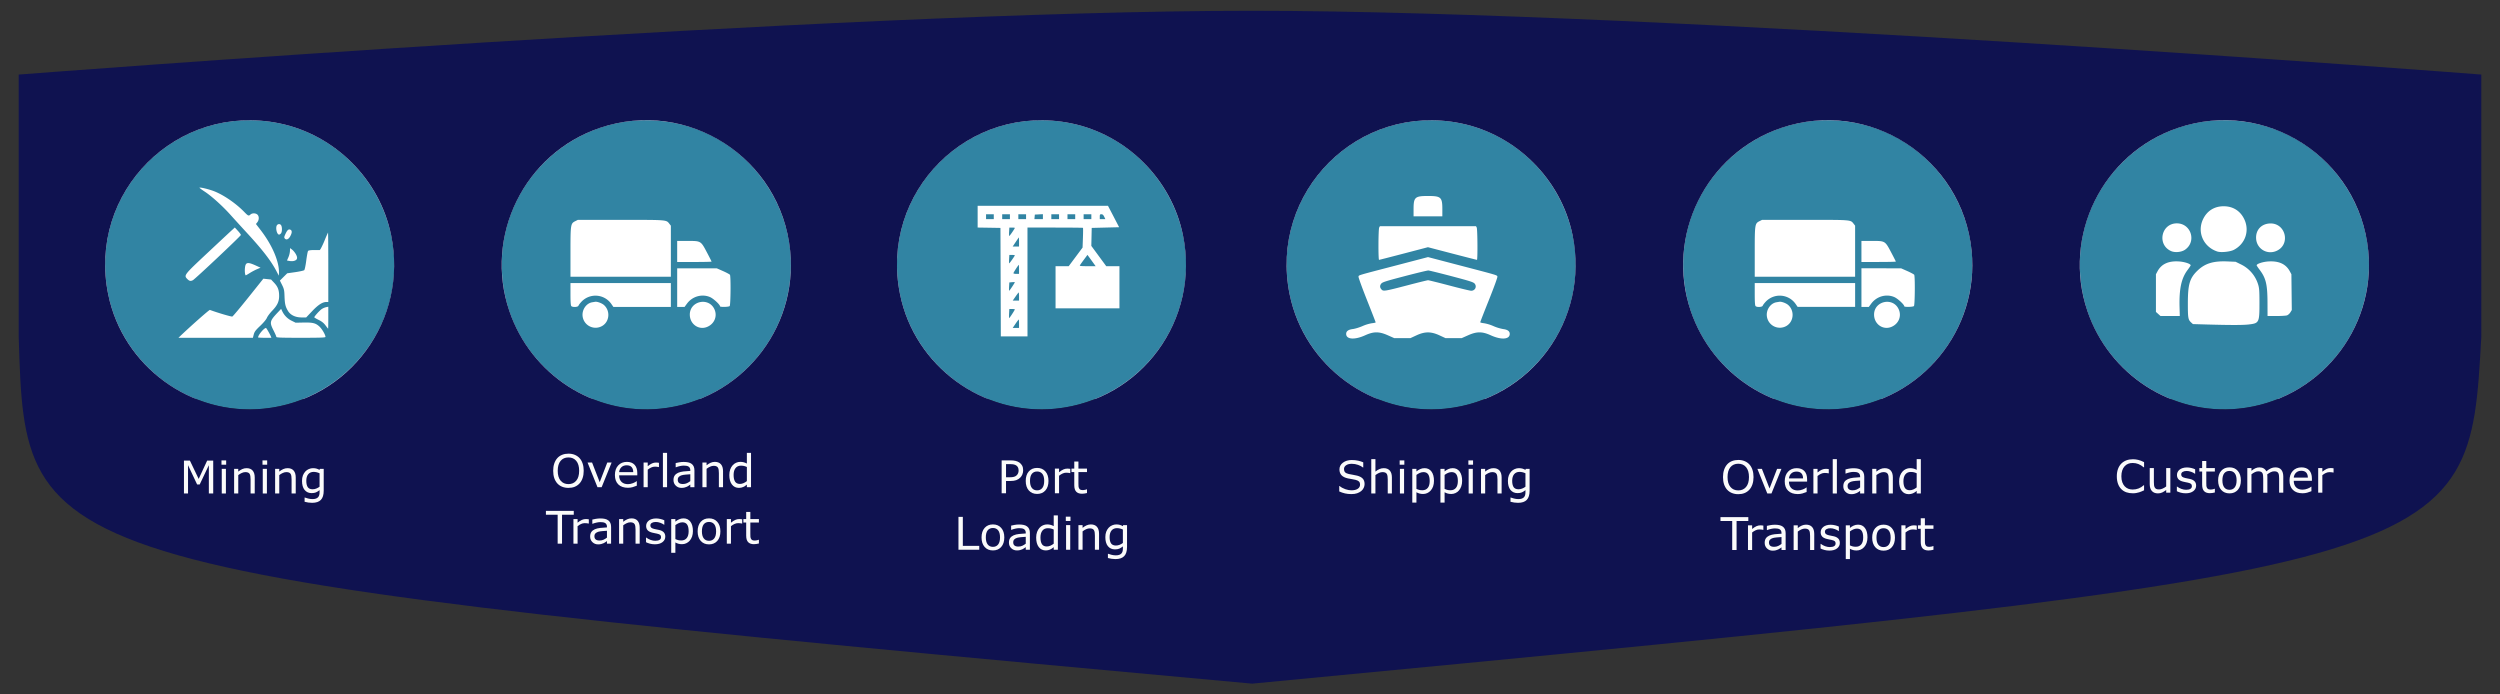 <?xml version="1.0" encoding="UTF-8" standalone="no"?>
<svg
   width="18cm"
   height="5cm"
   viewBox="0 0 180 50"
   version="1.1"
   id="svg10"
   sodipodi:docname="services-bubbles.svg"
   inkscape:version="1.3-dev (ea62cf6e, 2022-09-19)"
   xmlns:inkscape="http://www.inkscape.org/namespaces/inkscape"
   xmlns:sodipodi="http://sodipodi.sourceforge.net/DTD/sodipodi-0.dtd"
   xmlns="http://www.w3.org/2000/svg"
   xmlns:svg="http://www.w3.org/2000/svg">
  <rect x="0" y="0" width="180" height="50" fill="#333333" stroke="none"/>
  <sodipodi:namedview
     id="namedview10"
     pagecolor="#ffffff"
     bordercolor="#666666"
     borderopacity="1.0"
     inkscape:showpageshadow="2"
     inkscape:pageopacity="0.0"
     inkscape:pagecheckerboard="0"
     inkscape:deskcolor="#d1d1d1"
     inkscape:document-units="cm"
     showgrid="false"
     inkscape:zoom="1.6397723"
     inkscape:cx="300.34657"
     inkscape:cy="123.18783"
     inkscape:window-width="1920"
     inkscape:window-height="1000"
     inkscape:window-x="-11"
     inkscape:window-y="-11"
     inkscape:window-maximized="1"
     inkscape:current-layer="g10" />
  <defs
     id="defs1">
    <path
       id="a"
       d="M124.429 454.461h531.809v32.171H124.429z" />
    <path
       id="b"
       d="M124.429 454.461h531.809v32.171H124.429z" />
    <path
       id="c"
       d="M124.429 454.461h531.809v32.171H124.429z" />
    <path
       id="d"
       d="M124.429 454.461h531.809v32.171H124.429z" />
    <path
       id="e"
       d="M124.429 454.461h531.809v32.171H124.429z" />
    <path
       id="f"
       d="M124.429 454.461h531.809v32.171H124.429z" />
  </defs>
  <path
     fill="#fff"
     fill-rule="evenodd"
     stroke="#fff"
     stroke-width=".13"
     stroke-linecap="round"
     stroke-linejoin="round"
     paint-order="stroke fill markers"
     d="M5.471 8.66h165.513v20.013H5.47z"
     id="path1" />
  <path
     d="M16.89 29.421c-4.466-.464-8.2-3.836-9.098-8.216-1.513-7.38 4.944-13.837 12.324-12.324 4.78.98 8.272 5.28 8.272 10.184 0 6.155-5.373 10.993-11.499 10.356zm1.38-5.34c.053-.199.133-.305.464-.619.239-.226.434-.46.483-.577.045-.11.215-.338.378-.508.369-.383.501-.662.503-1.057.001-.426-.089-.67-.35-.949l-.23-.245-.279-.03-.278-.03-1.076 1.347c-.592.74-1.113 1.36-1.158 1.378-.062.024-1.069-.273-1.615-.477-.046-.017-1.37 1.152-2.139 1.887l-.125.12h5.36zm1.237.152c-.05-.139-.325-.62-.354-.62-.144 0-.57.51-.57.681 0 .015.215.027.478.027h.478zm3.927.025c-.001-.154-.254-.585-.444-.755-.269-.243-.472-.292-1.148-.28l-.556.012-.29-.143a1.446 1.446 0 0 1-.674-.682l-.081-.171-.255.27c-.567.603-.588.698-.292 1.282.111.218.202.427.202.464 0 .054.34.066 1.77.066 1.381 0 1.768-.013 1.768-.063zm.203-1.383v-.79l-.163.032a1.01 1.01 0 0 0-.316.14c-.16.112-.535.53-.529.59.002.018.144.103.316.187.222.108.364.222.49.392.097.13.182.238.189.238.007 0 .013-.355.013-.79zm-1.163-.471c.437-.46.742-.657 1.024-.66h.139v-2.51c0-1.381-.009-2.501-.02-2.49a9.2 9.2 0 0 0-.228.524 6.458 6.458 0 0 1-.285.62l-.076.115h-.397c-.257 0-.415.023-.449.064-.028.034-.087.346-.132.692-.044.347-.11.657-.144.691-.035.033-.325.098-.645.144l-.581.083-.264.262-.264.263.159.318c.138.277.16.38.174.803.02.56.062.744.241 1.05.18.308.537.482.987.483h.332zm-8.585-2.231c.168-.09 3.455-3.186 3.455-3.255 0-.035-.098-.17-.219-.3l-.218-.238-.236.215c-.13.118-.925.86-1.766 1.648-1.674 1.569-1.684 1.581-1.405 1.86.136.136.233.153.389.07zm4.098-.517a4.45 4.45 0 0 1 .52-.275l.252-.107-.328-.15c-.618-.282-.755-.25-.796.182-.024.242.01.517.063.517.013 0 .143-.075.29-.167zm2.043-.57c-.161-.776-.616-1.68-1.27-2.528l-.332-.43.102-.13c.133-.17.134-.428.001-.548-.127-.115-.373-.118-.495-.007-.136.123-.163.111-.466-.199-.6-.614-1.485-1.218-2.169-1.481-.374-.144-.995-.293-1.039-.25-.012.013.15.135.361.273.507.33 1.288 1.034 1.877 1.69.262.292.791.872 1.176 1.29 1.12 1.213 1.745 2.023 2.126 2.754l.171.328.015-.206a2.582 2.582 0 0 0-.058-.557zm1.198-.321c.193-.074.212-.226.062-.482a1.24 1.24 0 0 0-.27-.321l-.138-.099-.005.21a1.415 1.415 0 0 1-.11.446l-.104.237.11.021c.2.04.329.036.455-.012zm-.336-1.747c.138-.244.148-.41.027-.474-.133-.071-.23.007-.363.292-.1.213-.108.267-.053.334.108.13.265.068.39-.152zm-.67-.206c.09-.09.106-.432.026-.58-.058-.111-.2-.13-.29-.038-.147.147-.036.698.14.698.024 0 .08-.036.123-.08zm25.224 12.61c-4.465-.465-8.2-3.837-9.097-8.217-1.513-7.38 4.944-13.837 12.324-12.324 5.16 1.058 8.748 5.948 8.219 11.202-.578 5.744-5.714 9.934-11.446 9.338zm-2.045-5.98c.497-.33.538-1.082.08-1.484-.149-.13-.481-.252-.626-.23l-.211.035c-.417.066-.738.512-.7.972a.941.941 0 0 0 1.457.707zm7.517.094c.519-.217.747-.771.522-1.267-.408-.898-1.774-.603-1.774.383 0 .686.642 1.139 1.252.884zm-9.266-1.53c.016-.05.117-.182.224-.294a1.389 1.389 0 0 1 2.136.167l.15.218h4.14V20.38h-7.228v.799c0 .553.019.817.06.859.1.1.484.077.518-.03zm7.812-.147c.389-.523 1.079-.718 1.66-.468.243.105.716.541.716.661 0 .069.627.055.697-.015.07-.07.088-2.144.02-2.252-.023-.035-.244-.154-.493-.265l-.452-.2-1.427-.002h-1.428v2.78h.531zm-1.162-3.773v-1.838l-.106-.134c-.23-.293-.123-.284-3.493-.284h-3.098l-.177.089c-.345.172-.354.225-.354 2.223v1.782h7.228zm2.931.749c0-.015-.15-.313-.335-.662-.442-.835-.426-.826-1.396-.826h-.745v1.516h1.238c.681 0 1.238-.013 1.238-.028zM73.902 29.42c-4.465-.464-8.2-3.836-9.097-8.216-1.513-7.38 4.944-13.837 12.324-12.324 5.16 1.058 8.747 5.948 8.219 11.202-.578 5.744-5.714 9.934-11.446 9.338zm.076-9.118v-3.917h1.988c1.093 0 1.997.01 2.009.02.011.012.01.337-.004.721l-.026.7-.499.67-.499.669H76v3.033h4.6v-3.033h-.951l-.537-.73-.537-.73.014-.647.014-.648.987-.025.987-.025-.4-.771-.402-.77H70.39v1.564l.822.013.82.014.014 3.905.013 3.904h1.92zm-.86 3.008c.114-.167.217-.304.23-.304.013 0 .023.137.023.304v.303h-.458zm-.463-.733l.017-.329h.198c.109 0 .198.014.198.031 0 .044-.374.62-.404.623-.014.002-.018-.145-.009-.325zm.447-1.2c.102-.147.205-.288.228-.314.023-.027.041.093.041.265v.314h-.454zm-.447-.741l.017-.299.198-.019c.109-.01.198-.008.198.004 0 .04-.378.611-.404.612-.014 0-.018-.134-.009-.298zm.312-.967c0-.042.307-.523.384-.6.01-.012.02.13.02.315v.337h-.202c-.111 0-.202-.023-.202-.052zm4.786-.571a10.8 10.8 0 0 1 .292-.407l.252-.34.102.14.295.406.192.268h-.587c-.475 0-.578-.013-.546-.067zm-5.097-.438l.017-.304h.197c.109 0 .198.013.198.029 0 .04-.374.574-.404.576-.014.001-.018-.135-.008-.301zm.468-1.226c.117-.174.22-.326.23-.337.01-.012.017.13.017.316v.337h-.458zm-.468-.746l.017-.303h.197c.109 0 .198.012.198.026 0 .046-.367.58-.399.58-.017 0-.023-.136-.013-.303zm-1.66-1.086v-.177h.556v.354h-.556zm1.162 0v-.177h.556v.354h-.556zm1.163 0v-.177h.556v.354h-.556zm1.172.012l.015-.164.291-.015.29-.015v.359h-.612zm1.203-.012v-.177h.556v.354h-.556zm1.163 0v-.177h.556v.354h-.556zm1.162 0v-.177h.556v.354h-.556zm1.163 0c0-.152.017-.177.117-.177.084 0 .14.05.201.177l.084.177h-.402zm22.77 13.818c-4.466-.464-8.2-3.836-9.098-8.216-1.513-7.38 4.945-13.837 12.324-12.324 5.16 1.058 8.748 5.948 8.22 11.202-.579 5.744-5.715 9.934-11.447 9.338zm-3.665-5.278c.62-.282 1.005-.282 1.643.002l.455.202h1.162l.43-.199c.617-.285 1.05-.285 1.668 0l.43.199h1.162l.455-.202c.637-.284 1.023-.284 1.642-.002.757.344 1.365.3 1.365-.1 0-.197-.155-.31-.482-.351a3.125 3.125 0 0 1-.694-.213 2.86 2.86 0 0 0-.674-.205c-.15-.015-.273-.048-.273-.072 0-.024.284-.754.632-1.622.364-.91.62-1.615.603-1.667-.034-.107.041-.085-2.774-.82l-2.222-.582-2.407.63c-2.717.709-2.563.663-2.598.775-.015.046.257.799.604 1.673.347.873.631 1.604.631 1.623 0 .018-.123.047-.273.062a2.86 2.86 0 0 0-.674.205c-.22.097-.533.192-.694.213-.327.04-.482.154-.482.351 0 .4.608.444 1.365.1zm1.195-3.284c-.136-.136-.151-.28-.045-.423.088-.118.273-.179 1.686-.549.872-.229 1.643-.414 1.713-.413.07.002.83.19 1.688.416 1.387.367 1.573.428 1.661.546.16.216.01.499-.263.499-.078 0-.787-.17-1.576-.379-.789-.208-1.476-.378-1.527-.379-.05 0-.742.17-1.536.379-1.52.399-1.679.426-1.801.303zm1.59-2.604l1.738-.456 1.745.456c.96.25 1.763.456 1.783.456.058 0 .043-2.218-.016-2.328l-.053-.098h-6.917l-.052.098c-.064.118-.073 2.328-.01 2.328.024 0 .825-.205 1.781-.456zm2.775-3.186c0-.87-.095-.957-1.036-.957-.941 0-1.036.088-1.036.957v.508h2.072zM130.51 29.42c-4.465-.464-8.199-3.836-9.097-8.216-1.513-7.38 4.945-13.837 12.324-12.324 5.16 1.058 8.748 5.948 8.22 11.202-.579 5.744-5.715 9.934-11.447 9.338zm-1.843-5.98c.497-.328.538-1.081.08-1.483-.148-.13-.48-.252-.626-.23l-.21.035c-.417.066-.738.512-.7.972a.941.941 0 0 0 1.456.707zm7.518.095c.518-.217.747-.771.521-1.267-.407-.898-1.773-.603-1.773.383 0 .686.641 1.139 1.252.884zm-9.266-1.53c.016-.05.117-.182.224-.294a1.389 1.389 0 0 1 2.136.167l.15.218h4.14V20.38h-7.228v.799c0 .553.018.817.06.859.1.1.483.077.518-.03zm7.812-.147c.388-.523 1.079-.718 1.659-.468.244.105.716.541.716.661 0 .069.628.055.698-.015.07-.07.087-2.144.019-2.252-.023-.035-.244-.154-.492-.265l-.452-.2-1.428-.002h-1.428v2.78h.531zm-1.163-3.773v-1.838l-.105-.134c-.23-.293-.124-.284-3.493-.284h-3.099l-.177.089c-.345.172-.353.225-.353 2.223v1.782h7.227zm2.932.749c0-.015-.151-.313-.336-.662-.442-.835-.426-.826-1.395-.826h-.746v1.516h1.239c.68 0 1.238-.013 1.238-.028zm22.567 10.586c-4.465-.464-8.199-3.836-9.097-8.216-1.513-7.38 4.945-13.837 12.324-12.324 5.16 1.058 8.748 5.948 8.22 11.202-.579 5.744-5.715 9.934-11.447 9.338zm2.84-6.058c.75-.086.774-.135.774-1.533 0-.887-.014-1.082-.099-1.357a2.376 2.376 0 0 0-1.252-1.444l-.365-.18-.606-.026c-1-.04-1.6.144-2.137.66-.566.545-.696.987-.696 2.375 0 1.061.019 1.165.253 1.377l.111.1.968.028c1.718.049 2.626.049 3.049 0zm-4.98-1.27c-.032-1.298.133-2.057.575-2.648.124-.166.226-.32.226-.34 0-.11-.451-.258-.861-.281-.75-.043-1.249.191-1.53.718l-.11.205v2.713l.164.147.165.148h1.389zm7.747.612a.593.593 0 0 0 .233-.215l.102-.165-.014-1.289-.014-1.289-.11-.205c-.282-.527-.78-.76-1.53-.718-.41.023-.862.17-.862.28 0 .022.102.175.228.341.44.585.549 1.045.553 2.336l.003.973h.641c.353 0 .7-.022.77-.049zm-7.343-4.73c.836-.588.423-1.892-.599-1.892-1.123 0-1.445 1.533-.419 1.994.287.13.758.082 1.018-.101zm3.505.016c.833-.43 1.153-1.39.743-2.224-.29-.592-.812-.915-1.475-.915-.664 0-1.185.323-1.476.915-.46.935.008 2.011 1.02 2.344.263.086.918.02 1.188-.12zm3.047.086c1.078-.45.692-2.059-.476-1.985-.61.04-1.004.483-.967 1.09.043.725.77 1.176 1.443.895z"
     fill="#3184a3"
     id="path2" />
  <path
     d="M1.347 24.27V5.369S60.48.774 90.105.776c29.556.002 88.548 4.592 88.548 4.592V24.27c-.912 16.579-.898 16.579-88.503 24.953C1.777 41.132 1.86 40.963 1.347 24.27zm17.647 5.154c6.176-.621 10.415-6.403 9.166-12.5-.821-4.003-4.04-7.222-8.044-8.043-7.38-1.513-13.837 4.944-12.324 12.324 1.057 5.159 5.95 8.748 11.202 8.22zm28.557 0c5.72-.575 9.914-5.684 9.341-11.377-.671-6.673-7.374-10.991-13.713-8.834-5.423 1.845-8.348 7.771-6.506 13.182 1.562 4.591 6.082 7.512 10.878 7.03zm28.456 0c6.176-.621 10.415-6.403 9.165-12.5-.82-4.003-4.04-7.222-8.043-8.043-7.38-1.513-13.837 4.944-12.324 12.324 1.057 5.159 5.95 8.748 11.202 8.22zm28.051 0c6.176-.621 10.416-6.403 9.166-12.5-.82-4.003-4.04-7.222-8.044-8.043-7.38-1.513-13.837 4.944-12.324 12.324 1.058 5.159 5.95 8.748 11.202 8.22zm28.557 0c5.72-.575 9.914-5.684 9.341-11.377-.671-6.673-7.374-10.991-13.712-8.834-5.423 1.845-8.348 7.771-6.507 13.182 1.563 4.591 6.082 7.512 10.878 7.03zm28.557 0c5.72-.575 9.914-5.684 9.341-11.377-.671-6.673-7.374-10.991-13.712-8.834-5.424 1.845-8.348 7.771-6.507 13.182 1.563 4.591 6.082 7.512 10.878 7.03z"
     fill="#0f1250"
     id="path3" />
  <g
     font-weight="400"
     font-stretch="semi-condensed"
     font-size="11.339"
     font-family="DejaVu Sans"
     white-space="pre"
     fill="#fbfbfb"
     id="g10">
    <g
       aria-label="Mining"
       transform="translate(-22.785 -97.868) scale(.287)"
       id="text3"
       style="line-height:1.25;-inkscape-font-specification:'DejaVu Sans, Semi-Condensed';shape-inside:url(#a)">
      <path
         d="m 132.879,464.806 h -1.096 v -7.103 l -2.292,4.833 h -0.653 l -2.276,-4.833 v 7.103 h -1.024 v -8.244 h 1.495 l 2.198,4.59 2.126,-4.59 h 1.523 z"
         id="path10" />
      <path
         d="m 136.129,457.586 h -1.174 v -1.08 h 1.174 z m -0.066,7.22 h -1.041 v -6.184 h 1.041 z"
         id="path11" />
      <path
         d="m 143.293,464.806 h -1.041 v -3.521 q 0,-0.426 -0.05,-0.797 -0.05,-0.376 -0.183,-0.587 -0.138,-0.233 -0.399,-0.343 -0.26,-0.116 -0.675,-0.116 -0.426,0 -0.891,0.21 -0.465,0.21 -0.891,0.537 v 4.618 h -1.041 v -6.184 h 1.041 v 0.687 q 0.487,-0.404 1.008,-0.631 0.52,-0.227 1.069,-0.227 1.002,0 1.528,0.603 0.526,0.603 0.526,1.738 z"
         id="path12" />
      <path
         d="m 146.416,457.586 h -1.174 v -1.08 h 1.174 z m -0.066,7.22 h -1.041 v -6.184 h 1.041 z"
         id="path13" />
      <path
         d="m 153.58,464.806 h -1.041 v -3.521 q 0,-0.426 -0.05,-0.797 -0.05,-0.376 -0.183,-0.587 -0.138,-0.233 -0.399,-0.343 -0.26,-0.116 -0.675,-0.116 -0.426,0 -0.891,0.21 -0.465,0.21 -0.891,0.537 v 4.618 h -1.041 v -6.184 h 1.041 v 0.687 q 0.487,-0.404 1.008,-0.631 0.52,-0.227 1.069,-0.227 1.002,0 1.528,0.603 0.526,0.603 0.526,1.738 z"
         id="path14" />
      <path
         d="m 160.6,464.103 q 0,1.572 -0.714,2.309 -0.714,0.736 -2.198,0.736 -0.493,0 -0.963,-0.072 -0.465,-0.066 -0.919,-0.194 v -1.063 h 0.055 q 0.255,0.1 0.808,0.244 0.554,0.149 1.107,0.149 0.532,0 0.88,-0.127 0.349,-0.127 0.543,-0.354 0.194,-0.216 0.277,-0.52 0.083,-0.305 0.083,-0.681 v -0.565 q -0.471,0.376 -0.902,0.565 -0.426,0.183 -1.091,0.183 -1.107,0 -1.761,-0.797 -0.648,-0.803 -0.648,-2.259 0,-0.797 0.221,-1.373 0.227,-0.581 0.615,-1.002 0.36,-0.393 0.875,-0.609 0.515,-0.221 1.024,-0.221 0.537,0 0.897,0.111 0.365,0.105 0.77,0.327 l 0.066,-0.266 h 0.974 z m -1.041,-0.997 v -3.372 q -0.415,-0.188 -0.775,-0.266 -0.354,-0.083 -0.709,-0.083 -0.858,0 -1.351,0.576 -0.493,0.576 -0.493,1.672 0,1.041 0.365,1.578 0.365,0.537 1.213,0.537 0.454,0 0.908,-0.172 0.46,-0.177 0.842,-0.471 z"
         id="path15" />
    </g>
    <g
       aria-label="Overland
Transport"
       transform="matrix(0.287,0,0,0.287,-65.019,-98.321)"
       id="text5"
       style="line-height:1.25;-inkscape-font-specification:'DejaVu Sans, Semi-Condensed';text-align:center;text-anchor:middle;shape-inside:url(#b)">
      <path
         d="m 371.941,457.509 q 0.504,0.554 0.77,1.356 0.271,0.803 0.271,1.822 0,1.019 -0.277,1.827 -0.271,0.803 -0.764,1.34 -0.509,0.559 -1.207,0.842 -0.692,0.282 -1.583,0.282 -0.869,0 -1.583,-0.288 -0.709,-0.288 -1.207,-0.836 -0.498,-0.548 -0.77,-1.345 -0.266,-0.797 -0.266,-1.822 0,-1.008 0.266,-1.805 0.266,-0.803 0.775,-1.373 0.487,-0.543 1.207,-0.83 0.725,-0.288 1.578,-0.288 0.886,0 1.589,0.293 0.709,0.288 1.201,0.825 z m -0.1,3.178 q 0,-1.606 -0.72,-2.475 -0.72,-0.875 -1.966,-0.875 -1.257,0 -1.977,0.875 -0.714,0.869 -0.714,2.475 0,1.622 0.731,2.486 0.731,0.858 1.96,0.858 1.229,0 1.954,-0.858 0.731,-0.864 0.731,-2.486 z"
         id="path16" />
      <path
         d="m 379.986,458.621 -2.503,6.184 h -1.046 l -2.486,-6.184 h 1.129 l 1.916,4.922 1.899,-4.922 z"
         id="path17" />
      <path
         d="m 386.425,461.822 h -4.557 q 0,0.57 0.172,0.997 0.172,0.421 0.471,0.692 0.288,0.266 0.681,0.399 0.399,0.133 0.875,0.133 0.631,0 1.268,-0.249 0.642,-0.255 0.914,-0.498 h 0.055 v 1.135 q -0.526,0.221 -1.074,0.371 -0.548,0.149 -1.152,0.149 -1.539,0 -2.403,-0.83 -0.864,-0.836 -0.864,-2.37 0,-1.517 0.825,-2.408 0.831,-0.891 2.181,-0.891 1.251,0 1.927,0.731 0.681,0.731 0.681,2.076 z m -1.013,-0.797 q -0.006,-0.819 -0.415,-1.268 -0.404,-0.448 -1.235,-0.448 -0.836,0 -1.334,0.493 -0.493,0.493 -0.559,1.224 z"
         id="path18" />
      <path
         d="m 391.862,459.756 h -0.055 q -0.233,-0.055 -0.454,-0.077 -0.216,-0.028 -0.515,-0.028 -0.482,0 -0.93,0.216 -0.448,0.21 -0.864,0.548 v 4.391 h -1.041 v -6.184 h 1.041 v 0.914 q 0.62,-0.498 1.091,-0.703 0.476,-0.21 0.969,-0.21 0.271,0 0.393,0.017 0.122,0.011 0.365,0.05 z"
         id="path19" />
      <path
         d="m 393.894,464.806 h -1.041 v -8.615 h 1.041 z"
         id="path20" />
      <path
         d="m 400.759,464.806 h -1.035 v -0.659 q -0.138,0.094 -0.376,0.266 -0.233,0.166 -0.454,0.266 -0.26,0.127 -0.598,0.21 -0.338,0.089 -0.792,0.089 -0.836,0 -1.417,-0.554 -0.581,-0.554 -0.581,-1.412 0,-0.703 0.299,-1.135 0.305,-0.437 0.864,-0.687 0.565,-0.249 1.356,-0.338 0.792,-0.089 1.7,-0.133 v -0.161 q 0,-0.354 -0.127,-0.587 -0.122,-0.233 -0.354,-0.365 -0.221,-0.127 -0.532,-0.172 -0.31,-0.044 -0.648,-0.044 -0.41,0 -0.914,0.111 -0.504,0.105 -1.041,0.31 h -0.055 v -1.058 q 0.305,-0.083 0.88,-0.183 0.576,-0.1 1.135,-0.1 0.653,0 1.135,0.111 0.487,0.105 0.842,0.365 0.349,0.255 0.532,0.659 0.183,0.404 0.183,1.002 z m -1.035,-1.523 v -1.722 q -0.476,0.028 -1.124,0.083 -0.642,0.055 -1.019,0.161 -0.448,0.127 -0.725,0.399 -0.277,0.266 -0.277,0.736 0,0.532 0.321,0.803 0.321,0.266 0.98,0.266 0.548,0 1.002,-0.21 0.454,-0.216 0.842,-0.515 z"
         id="path21" />
      <path
         d="m 407.935,464.806 h -1.041 v -3.521 q 0,-0.426 -0.05,-0.797 -0.05,-0.376 -0.183,-0.587 -0.138,-0.233 -0.399,-0.343 -0.26,-0.116 -0.675,-0.116 -0.426,0 -0.891,0.21 -0.465,0.21 -0.891,0.537 v 4.618 h -1.041 v -6.184 h 1.041 v 0.687 q 0.487,-0.404 1.008,-0.631 0.52,-0.227 1.069,-0.227 1.002,0 1.528,0.603 0.526,0.603 0.526,1.738 z"
         id="path22" />
      <path
         d="m 414.955,464.806 h -1.041 v -0.648 q -0.448,0.388 -0.936,0.603 -0.487,0.216 -1.057,0.216 -1.107,0 -1.761,-0.853 -0.648,-0.853 -0.648,-2.364 0,-0.786 0.221,-1.401 0.227,-0.615 0.609,-1.046 0.376,-0.421 0.875,-0.642 0.504,-0.221 1.041,-0.221 0.487,0 0.864,0.105 0.376,0.1 0.792,0.316 v -2.68 h 1.041 z m -1.041,-1.523 v -3.549 q -0.421,-0.188 -0.753,-0.26 -0.332,-0.072 -0.725,-0.072 -0.875,0 -1.362,0.609 -0.487,0.609 -0.487,1.727 0,1.102 0.376,1.678 0.376,0.57 1.207,0.57 0.443,0 0.897,-0.194 0.454,-0.199 0.847,-0.509 z"
         id="path23" />
      <path
         d="m 370.488,471.71 h -2.945 v 7.27 h -1.096 V 471.71 h -2.945 v -0.974 h 6.987 z"
         id="path24" />
      <path
         d="m 374.264,473.93 h -0.055 q -0.233,-0.055 -0.454,-0.077 -0.216,-0.028 -0.515,-0.028 -0.482,0 -0.93,0.216 -0.448,0.21 -0.864,0.548 v 4.391 h -1.041 v -6.184 h 1.041 v 0.914 q 0.62,-0.498 1.091,-0.703 0.476,-0.21 0.969,-0.21 0.271,0 0.393,0.017 0.122,0.011 0.365,0.05 z"
         id="path25" />
      <path
         d="m 379.85,478.98 h -1.035 v -0.659 q -0.138,0.094 -0.376,0.266 -0.233,0.166 -0.454,0.266 -0.26,0.127 -0.598,0.21 -0.338,0.089 -0.792,0.089 -0.836,0 -1.417,-0.554 -0.581,-0.554 -0.581,-1.412 0,-0.703 0.299,-1.135 0.305,-0.437 0.864,-0.687 0.565,-0.249 1.356,-0.338 0.792,-0.089 1.7,-0.133 V 474.733 q 0,-0.354 -0.127,-0.587 -0.122,-0.233 -0.354,-0.365 -0.221,-0.127 -0.532,-0.172 -0.31,-0.044 -0.648,-0.044 -0.41,0 -0.914,0.111 -0.504,0.105 -1.041,0.31 h -0.055 v -1.058 q 0.305,-0.083 0.88,-0.183 0.576,-0.1 1.135,-0.1 0.653,0 1.135,0.111 0.487,0.105 0.842,0.365 0.349,0.255 0.532,0.659 0.183,0.404 0.183,1.002 z m -1.035,-1.523 v -1.722 q -0.476,0.028 -1.124,0.083 -0.642,0.055 -1.019,0.161 -0.448,0.127 -0.725,0.399 -0.277,0.266 -0.277,0.736 0,0.532 0.321,0.803 0.321,0.266 0.98,0.266 0.548,0 1.002,-0.21 0.454,-0.216 0.842,-0.515 z"
         id="path26" />
      <path
         d="m 387.026,478.98 h -1.041 v -3.521 q 0,-0.426 -0.05,-0.797 -0.05,-0.376 -0.183,-0.587 -0.138,-0.233 -0.399,-0.343 -0.26,-0.116 -0.675,-0.116 -0.426,0 -0.891,0.21 -0.465,0.21 -0.891,0.537 v 4.618 h -1.041 v -6.184 h 1.041 v 0.687 q 0.487,-0.404 1.008,-0.631 0.52,-0.227 1.069,-0.227 1.002,0 1.528,0.603 0.526,0.603 0.526,1.738 z"
         id="path27" />
      <path
         d="m 393.448,477.197 q 0,0.847 -0.703,1.39 -0.698,0.543 -1.91,0.543 -0.687,0 -1.262,-0.161 -0.57,-0.166 -0.958,-0.36 v -1.168 h 0.055 q 0.493,0.371 1.096,0.592 0.603,0.216 1.157,0.216 0.687,0 1.074,-0.221 0.388,-0.221 0.388,-0.698 0,-0.365 -0.21,-0.554 -0.21,-0.188 -0.808,-0.321 -0.221,-0.05 -0.581,-0.116 -0.354,-0.066 -0.648,-0.144 -0.814,-0.216 -1.157,-0.631 -0.338,-0.421 -0.338,-1.03 0,-0.382 0.155,-0.72 0.161,-0.338 0.482,-0.603 0.31,-0.26 0.786,-0.41 0.482,-0.155 1.074,-0.155 0.554,0 1.118,0.138 0.57,0.133 0.947,0.327 v 1.113 h -0.055 q -0.399,-0.293 -0.969,-0.493 -0.57,-0.205 -1.118,-0.205 -0.57,0 -0.963,0.221 -0.393,0.216 -0.393,0.648 0,0.382 0.238,0.576 0.233,0.194 0.753,0.316 0.288,0.066 0.642,0.133 0.36,0.066 0.598,0.122 0.725,0.166 1.118,0.57 0.393,0.41 0.393,1.085 z"
         id="path28" />
      <path
         d="m 400.38,475.813 q 0,0.753 -0.216,1.379 -0.216,0.62 -0.609,1.052 -0.365,0.41 -0.864,0.637 -0.493,0.221 -1.046,0.221 -0.482,0 -0.875,-0.105 -0.388,-0.105 -0.792,-0.327 v 2.591 h -1.041 v -8.466 h 1.041 v 0.648 q 0.415,-0.349 0.93,-0.581 0.52,-0.238 1.107,-0.238 1.118,0 1.738,0.847 0.626,0.842 0.626,2.342 z m -1.074,0.028 q 0,-1.118 -0.382,-1.672 -0.382,-0.554 -1.174,-0.554 -0.448,0 -0.902,0.194 -0.454,0.194 -0.869,0.509 v 3.505 q 0.443,0.199 0.759,0.271 0.321,0.072 0.725,0.072 0.869,0 1.356,-0.587 0.487,-0.587 0.487,-1.738 z"
         id="path29" />
      <path
         d="m 407.273,475.89 q 0,1.512 -0.775,2.386 -0.775,0.875 -2.076,0.875 -1.312,0 -2.087,-0.875 -0.77,-0.875 -0.77,-2.386 0,-1.511 0.77,-2.386 0.775,-0.88 2.087,-0.88 1.301,0 2.076,0.88 0.775,0.875 0.775,2.386 z m -1.074,0 q 0,-1.201 -0.471,-1.783 -0.471,-0.587 -1.307,-0.587 -0.847,0 -1.318,0.587 -0.465,0.581 -0.465,1.783 0,1.163 0.471,1.766 0.471,0.598 1.312,0.598 0.83,0 1.301,-0.592 0.476,-0.598 0.476,-1.772 z"
         id="path30" />
      <path
         d="m 412.743,473.93 h -0.055 q -0.233,-0.055 -0.454,-0.077 -0.216,-0.028 -0.515,-0.028 -0.482,0 -0.93,0.216 -0.448,0.21 -0.864,0.548 v 4.391 h -1.041 v -6.184 h 1.041 v 0.914 q 0.62,-0.498 1.091,-0.703 0.476,-0.21 0.969,-0.21 0.271,0 0.393,0.017 0.122,0.011 0.365,0.05 z"
         id="path31" />
      <path
         d="m 416.935,478.924 q -0.293,0.077 -0.642,0.127 -0.343,0.05 -0.615,0.05 -0.947,0 -1.44,-0.509 -0.493,-0.509 -0.493,-1.633 v -3.289 h -0.703 v -0.875 h 0.703 v -1.777 h 1.041 v 1.777 h 2.148 v 0.875 h -2.148 v 2.818 q 0,0.487 0.022,0.764 0.022,0.271 0.155,0.509 0.122,0.221 0.332,0.327 0.216,0.1 0.653,0.1 0.255,0 0.532,-0.072 0.277,-0.077 0.399,-0.127 h 0.055 z"
         id="path32" />
    </g>
    <g
       aria-label="Port
Loading"
       transform="matrix(0.287,0,0,0.287,-36.96,-97.885)"
       id="text6"
       style="font-stretch:normal;line-height:1.25;-inkscape-font-specification:'DejaVu Sans, Normal';text-align:center;text-anchor:middle;shape-inside:url(#c)">
      <path
         d="m 385.459,459.053 q 0,0.548 -0.194,1.019 -0.188,0.465 -0.532,0.808 -0.426,0.426 -1.008,0.642 -0.581,0.21 -1.467,0.21 h -1.096 v 3.073 h -1.096 v -8.244 h 2.237 q 0.742,0 1.257,0.127 0.515,0.122 0.914,0.388 0.471,0.316 0.725,0.786 0.26,0.471 0.26,1.19 z m -1.141,0.028 q 0,-0.426 -0.149,-0.742 -0.149,-0.316 -0.454,-0.515 -0.266,-0.172 -0.609,-0.244 -0.338,-0.077 -0.858,-0.077 h -1.085 v 3.294 h 0.925 q 0.664,0 1.08,-0.116 0.415,-0.122 0.675,-0.382 0.26,-0.266 0.365,-0.559 0.111,-0.293 0.111,-0.659 z"
         id="path33" />
      <path
         d="m 391.815,461.716 q 0,1.511 -0.775,2.386 -0.775,0.875 -2.076,0.875 -1.312,0 -2.087,-0.875 -0.77,-0.875 -0.77,-2.386 0,-1.512 0.77,-2.386 0.775,-0.88 2.087,-0.88 1.301,0 2.076,0.88 0.775,0.875 0.775,2.386 z m -1.074,0 q 0,-1.201 -0.471,-1.783 -0.471,-0.587 -1.307,-0.587 -0.847,0 -1.318,0.587 -0.465,0.581 -0.465,1.783 0,1.163 0.471,1.766 0.471,0.598 1.312,0.598 0.83,0 1.301,-0.592 0.476,-0.598 0.476,-1.772 z"
         id="path34" />
      <path
         d="m 397.285,459.756 h -0.055 q -0.233,-0.055 -0.454,-0.077 -0.216,-0.028 -0.515,-0.028 -0.482,0 -0.93,0.216 -0.448,0.21 -0.864,0.548 v 4.391 h -1.041 v -6.184 h 1.041 v 0.914 q 0.62,-0.498 1.091,-0.703 0.476,-0.21 0.969,-0.21 0.271,0 0.393,0.017 0.122,0.011 0.365,0.05 z"
         id="path35" />
      <path
         d="m 401.476,464.75 q -0.293,0.077 -0.642,0.127 -0.343,0.05 -0.615,0.05 -0.947,0 -1.44,-0.509 -0.493,-0.509 -0.493,-1.633 v -3.289 h -0.703 v -0.875 h 0.703 v -1.777 h 1.041 v 1.777 h 2.148 v 0.875 h -2.148 v 2.818 q 0,0.487 0.022,0.764 0.022,0.271 0.155,0.509 0.122,0.221 0.332,0.327 0.216,0.1 0.653,0.1 0.255,0 0.532,-0.072 0.277,-0.077 0.399,-0.127 h 0.055 z"
         id="path36" />
      <path
         d="m 374.447,478.98 h -5.215 v -8.244 h 1.096 v 7.27 h 4.119 z"
         id="path37" />
      <path
         d="m 380.731,475.89 q 0,1.512 -0.775,2.386 -0.775,0.875 -2.076,0.875 -1.312,0 -2.087,-0.875 -0.77,-0.875 -0.77,-2.386 0,-1.511 0.77,-2.386 0.775,-0.88 2.087,-0.88 1.301,0 2.076,0.88 0.775,0.875 0.775,2.386 z m -1.074,0 q 0,-1.201 -0.471,-1.783 -0.471,-0.587 -1.307,-0.587 -0.847,0 -1.318,0.587 -0.465,0.581 -0.465,1.783 0,1.163 0.471,1.766 0.471,0.598 1.312,0.598 0.83,0 1.301,-0.592 0.476,-0.598 0.476,-1.772 z"
         id="path38" />
      <path
         d="m 387.148,478.98 h -1.035 v -0.659 q -0.138,0.094 -0.376,0.266 -0.233,0.166 -0.454,0.266 -0.26,0.127 -0.598,0.21 -0.338,0.089 -0.792,0.089 -0.836,0 -1.417,-0.554 -0.581,-0.554 -0.581,-1.412 0,-0.703 0.299,-1.135 0.305,-0.437 0.864,-0.687 0.565,-0.249 1.356,-0.338 0.792,-0.089 1.7,-0.133 V 474.733 q 0,-0.354 -0.127,-0.587 -0.122,-0.233 -0.354,-0.365 -0.221,-0.127 -0.532,-0.172 -0.31,-0.044 -0.648,-0.044 -0.41,0 -0.914,0.111 -0.504,0.105 -1.041,0.31 h -0.055 v -1.058 q 0.305,-0.083 0.88,-0.183 0.576,-0.1 1.135,-0.1 0.653,0 1.135,0.111 0.487,0.105 0.842,0.365 0.349,0.255 0.532,0.659 0.183,0.404 0.183,1.002 z m -1.035,-1.523 v -1.722 q -0.476,0.028 -1.124,0.083 -0.642,0.055 -1.019,0.161 -0.448,0.127 -0.725,0.399 -0.277,0.266 -0.277,0.736 0,0.532 0.321,0.803 0.321,0.266 0.98,0.266 0.548,0 1.002,-0.21 0.454,-0.216 0.842,-0.515 z"
         id="path39" />
      <path
         d="m 394.168,478.98 h -1.041 v -0.648 q -0.448,0.388 -0.936,0.603 -0.487,0.216 -1.057,0.216 -1.107,0 -1.761,-0.853 -0.648,-0.853 -0.648,-2.364 0,-0.786 0.221,-1.401 0.227,-0.615 0.609,-1.046 0.376,-0.421 0.875,-0.642 0.504,-0.221 1.041,-0.221 0.487,0 0.864,0.105 0.376,0.1 0.792,0.316 v -2.68 h 1.041 z m -1.041,-1.523 v -3.549 q -0.421,-0.188 -0.753,-0.26 -0.332,-0.072 -0.725,-0.072 -0.875,0 -1.362,0.609 -0.487,0.609 -0.487,1.727 0,1.102 0.376,1.678 0.376,0.57 1.207,0.57 0.443,0 0.897,-0.194 0.454,-0.199 0.847,-0.509 z"
         id="path40" />
      <path
         d="m 397.335,471.76 h -1.174 v -1.08 h 1.174 z m -0.066,7.22 h -1.041 v -6.184 h 1.041 z"
         id="path41" />
      <path
         d="m 404.499,478.98 h -1.041 v -3.521 q 0,-0.426 -0.05,-0.797 -0.05,-0.376 -0.183,-0.587 -0.138,-0.233 -0.399,-0.343 -0.26,-0.116 -0.675,-0.116 -0.426,0 -0.891,0.21 -0.465,0.21 -0.891,0.537 v 4.618 h -1.041 v -6.184 h 1.041 v 0.687 q 0.487,-0.404 1.008,-0.631 0.52,-0.227 1.069,-0.227 1.002,0 1.528,0.603 0.526,0.603 0.526,1.738 z"
         id="path42" />
      <path
         d="m 411.52,478.276 q 0,1.572 -0.714,2.309 -0.714,0.736 -2.198,0.736 -0.493,0 -0.963,-0.072 -0.465,-0.066 -0.919,-0.194 v -1.063 h 0.055 q 0.255,0.1 0.808,0.244 0.554,0.149 1.107,0.149 0.532,0 0.88,-0.127 0.349,-0.127 0.543,-0.354 0.194,-0.216 0.277,-0.52 0.083,-0.305 0.083,-0.681 v -0.565 q -0.471,0.376 -0.902,0.565 -0.426,0.183 -1.091,0.183 -1.107,0 -1.761,-0.797 -0.648,-0.803 -0.648,-2.259 0,-0.797 0.221,-1.373 0.227,-0.581 0.615,-1.002 0.36,-0.393 0.875,-0.609 0.515,-0.221 1.024,-0.221 0.537,0 0.897,0.111 0.365,0.105 0.77,0.327 l 0.066,-0.266 h 0.974 z m -1.041,-0.997 v -3.372 q -0.415,-0.188 -0.775,-0.266 -0.354,-0.083 -0.709,-0.083 -0.858,0 -1.351,0.576 -0.493,0.576 -0.493,1.672 0,1.041 0.365,1.578 0.365,0.537 1.213,0.537 0.454,0 0.908,-0.172 0.46,-0.177 0.842,-0.471 z"
         id="path43" />
    </g>
    <g
       aria-label="Shipping"
       transform="matrix(0.287,0,0,0.287,60.502,-97.868)"
       id="text7"
       style="line-height:1.25;-inkscape-font-specification:'DejaVu Sans, Semi-Condensed';shape-inside:url(#d)">
      <path
         d="m 131.528,462.453 q 0,0.482 -0.227,0.952 -0.221,0.471 -0.626,0.797 -0.443,0.354 -1.035,0.554 -0.587,0.199 -1.417,0.199 -0.891,0 -1.606,-0.166 -0.709,-0.166 -1.445,-0.493 v -1.373 h 0.077 q 0.626,0.52 1.445,0.803 0.819,0.282 1.539,0.282 1.019,0 1.583,-0.382 0.57,-0.382 0.57,-1.019 0,-0.548 -0.271,-0.808 -0.266,-0.26 -0.814,-0.404 -0.415,-0.111 -0.902,-0.183 -0.482,-0.072 -1.024,-0.183 -1.096,-0.233 -1.628,-0.792 -0.526,-0.565 -0.526,-1.467 0,-1.035 0.875,-1.694 0.875,-0.664 2.22,-0.664 0.869,0 1.595,0.166 0.725,0.166 1.284,0.41 v 1.296 h -0.077 q -0.471,-0.399 -1.24,-0.659 -0.764,-0.266 -1.567,-0.266 -0.88,0 -1.417,0.365 -0.532,0.365 -0.532,0.941 0,0.515 0.266,0.808 0.266,0.293 0.936,0.448 0.354,0.077 1.008,0.188 0.653,0.111 1.107,0.227 0.919,0.244 1.384,0.736 0.465,0.493 0.465,1.379 z"
         id="path44" />
      <path
         d="m 138.376,464.806 h -1.041 v -3.521 q 0,-0.426 -0.05,-0.797 -0.05,-0.376 -0.183,-0.587 -0.138,-0.233 -0.399,-0.343 -0.26,-0.116 -0.675,-0.116 -0.426,0 -0.891,0.21 -0.465,0.21 -0.891,0.537 v 4.618 h -1.041 v -8.615 h 1.041 v 3.117 q 0.487,-0.404 1.008,-0.631 0.52,-0.227 1.069,-0.227 1.002,0 1.528,0.603 0.526,0.603 0.526,1.738 z"
         id="path45" />
      <path
         d="m 141.499,457.586 h -1.174 v -1.08 h 1.174 z m -0.066,7.22 h -1.041 v -6.184 h 1.041 z"
         id="path46" />
      <path
         d="m 148.935,461.639 q 0,0.753 -0.216,1.379 -0.216,0.62 -0.609,1.052 -0.365,0.41 -0.864,0.637 -0.493,0.221 -1.046,0.221 -0.482,0 -0.875,-0.105 -0.388,-0.105 -0.792,-0.327 v 2.591 h -1.041 v -8.465 h 1.041 v 0.648 q 0.415,-0.349 0.93,-0.581 0.52,-0.238 1.107,-0.238 1.118,0 1.738,0.847 0.626,0.842 0.626,2.342 z m -1.074,0.028 q 0,-1.118 -0.382,-1.672 -0.382,-0.554 -1.174,-0.554 -0.448,0 -0.902,0.194 -0.454,0.194 -0.869,0.509 v 3.505 q 0.443,0.199 0.759,0.271 0.321,0.072 0.725,0.072 0.869,0 1.356,-0.587 0.487,-0.587 0.487,-1.738 z"
         id="path47" />
      <path
         d="m 156,461.639 q 0,0.753 -0.216,1.379 -0.216,0.62 -0.609,1.052 -0.365,0.41 -0.864,0.637 -0.493,0.221 -1.046,0.221 -0.482,0 -0.875,-0.105 -0.388,-0.105 -0.792,-0.327 v 2.591 H 150.557 v -8.465 h 1.041 v 0.648 q 0.415,-0.349 0.93,-0.581 0.52,-0.238 1.107,-0.238 1.118,0 1.738,0.847 0.626,0.842 0.626,2.342 z m -1.074,0.028 q 0,-1.118 -0.382,-1.672 -0.382,-0.554 -1.174,-0.554 -0.448,0 -0.902,0.194 -0.454,0.194 -0.869,0.509 v 3.505 q 0.443,0.199 0.759,0.271 0.321,0.072 0.725,0.072 0.869,0 1.356,-0.587 0.487,-0.587 0.487,-1.738 z"
         id="path48" />
      <path
         d="m 158.74,457.586 h -1.174 v -1.08 h 1.174 z m -0.066,7.22 h -1.041 v -6.184 h 1.041 z"
         id="path49" />
      <path
         d="m 165.905,464.806 h -1.041 v -3.521 q 0,-0.426 -0.05,-0.797 -0.05,-0.376 -0.183,-0.587 -0.138,-0.233 -0.399,-0.343 -0.26,-0.116 -0.675,-0.116 -0.426,0 -0.891,0.21 -0.465,0.21 -0.891,0.537 v 4.618 h -1.041 v -6.184 h 1.041 v 0.687 q 0.487,-0.404 1.008,-0.631 0.52,-0.227 1.069,-0.227 1.002,0 1.528,0.603 0.526,0.603 0.526,1.738 z"
         id="path50" />
      <path
         d="m 172.925,464.103 q 0,1.572 -0.714,2.309 -0.714,0.736 -2.198,0.736 -0.493,0 -0.963,-0.072 -0.465,-0.066 -0.919,-0.194 v -1.063 h 0.055 q 0.255,0.1 0.808,0.244 0.554,0.149 1.107,0.149 0.532,0 0.88,-0.127 0.349,-0.127 0.543,-0.354 0.194,-0.216 0.277,-0.52 0.083,-0.305 0.083,-0.681 v -0.565 q -0.471,0.376 -0.902,0.565 -0.426,0.183 -1.091,0.183 -1.107,0 -1.761,-0.797 -0.648,-0.803 -0.648,-2.259 0,-0.797 0.221,-1.373 0.227,-0.581 0.615,-1.002 0.36,-0.393 0.875,-0.609 0.515,-0.221 1.024,-0.221 0.537,0 0.897,0.111 0.365,0.105 0.77,0.327 l 0.066,-0.266 h 0.974 z m -1.041,-0.997 v -3.372 q -0.415,-0.188 -0.775,-0.266 -0.354,-0.083 -0.709,-0.083 -0.858,0 -1.351,0.576 -0.493,0.576 -0.493,1.672 0,1.041 0.365,1.578 0.365,0.537 1.213,0.537 0.454,0 0.908,-0.172 0.46,-0.177 0.842,-0.471 z"
         id="path51" />
    </g>
    <g
       aria-label="Overland
Transport"
       transform="matrix(0.287,0,0,0.287,88.162,-97.868)"
       id="text9"
       style="line-height:1.25;-inkscape-font-specification:'DejaVu Sans, Semi-Condensed';shape-inside:url(#e)">
      <path
         d="m 131.683,457.509 q 0.504,0.554 0.77,1.356 0.271,0.803 0.271,1.822 0,1.019 -0.277,1.827 -0.271,0.803 -0.764,1.34 -0.509,0.559 -1.207,0.842 -0.692,0.282 -1.583,0.282 -0.869,0 -1.583,-0.288 -0.709,-0.288 -1.207,-0.836 -0.498,-0.548 -0.77,-1.345 -0.266,-0.797 -0.266,-1.822 0,-1.008 0.266,-1.805 0.266,-0.803 0.775,-1.373 0.487,-0.543 1.207,-0.83 0.725,-0.288 1.578,-0.288 0.886,0 1.589,0.293 0.709,0.288 1.201,0.825 z m -0.1,3.178 q 0,-1.606 -0.72,-2.475 -0.72,-0.875 -1.966,-0.875 -1.257,0 -1.977,0.875 -0.714,0.869 -0.714,2.475 0,1.622 0.731,2.486 0.731,0.858 1.96,0.858 1.229,0 1.954,-0.858 0.731,-0.864 0.731,-2.486 z"
         id="path52" />
      <path
         d="m 139.727,458.621 -2.503,6.184 h -1.046 l -2.486,-6.184 h 1.129 l 1.916,4.922 1.899,-4.922 z"
         id="path53" />
      <path
         d="m 146.166,461.822 h -4.557 q 0,0.57 0.172,0.997 0.172,0.421 0.471,0.692 0.288,0.266 0.681,0.399 0.399,0.133 0.875,0.133 0.631,0 1.268,-0.249 0.642,-0.255 0.914,-0.498 h 0.055 v 1.135 q -0.526,0.221 -1.074,0.371 -0.548,0.149 -1.152,0.149 -1.539,0 -2.403,-0.83 -0.864,-0.836 -0.864,-2.37 0,-1.517 0.825,-2.408 0.831,-0.891 2.181,-0.891 1.251,0 1.927,0.731 0.681,0.731 0.681,2.076 z m -1.013,-0.797 q -0.006,-0.819 -0.415,-1.268 -0.404,-0.448 -1.235,-0.448 -0.836,0 -1.334,0.493 -0.493,0.493 -0.559,1.224 z"
         id="path54" />
      <path
         d="m 151.603,459.756 h -0.055 q -0.233,-0.055 -0.454,-0.077 -0.216,-0.028 -0.515,-0.028 -0.482,0 -0.93,0.216 -0.448,0.21 -0.864,0.548 v 4.391 h -1.041 v -6.184 h 1.041 v 0.914 q 0.62,-0.498 1.091,-0.703 0.476,-0.21 0.969,-0.21 0.271,0 0.393,0.017 0.122,0.011 0.365,0.05 z"
         id="path55" />
      <path
         d="m 153.635,464.806 h -1.041 v -8.615 h 1.041 z"
         id="path56" />
      <path
         d="m 160.501,464.806 h -1.035 v -0.659 q -0.138,0.094 -0.376,0.266 -0.233,0.166 -0.454,0.266 -0.26,0.127 -0.598,0.21 -0.338,0.089 -0.792,0.089 -0.836,0 -1.417,-0.554 -0.581,-0.554 -0.581,-1.412 0,-0.703 0.299,-1.135 0.305,-0.437 0.864,-0.687 0.565,-0.249 1.356,-0.338 0.792,-0.089 1.7,-0.133 v -0.161 q 0,-0.354 -0.127,-0.587 -0.122,-0.233 -0.354,-0.365 -0.221,-0.127 -0.532,-0.172 -0.31,-0.044 -0.648,-0.044 -0.41,0 -0.914,0.111 -0.504,0.105 -1.041,0.31 h -0.055 v -1.058 q 0.305,-0.083 0.88,-0.183 0.576,-0.1 1.135,-0.1 0.653,0 1.135,0.111 0.487,0.105 0.842,0.365 0.349,0.255 0.532,0.659 0.183,0.404 0.183,1.002 z m -1.035,-1.523 v -1.722 q -0.476,0.028 -1.124,0.083 -0.642,0.055 -1.019,0.161 -0.448,0.127 -0.725,0.399 -0.277,0.266 -0.277,0.736 0,0.532 0.321,0.803 0.321,0.266 0.98,0.266 0.548,0 1.002,-0.21 0.454,-0.216 0.842,-0.515 z"
         id="path57" />
      <path
         d="m 167.676,464.806 h -1.041 v -3.521 q 0,-0.426 -0.05,-0.797 -0.05,-0.376 -0.183,-0.587 -0.138,-0.233 -0.399,-0.343 -0.26,-0.116 -0.675,-0.116 -0.426,0 -0.891,0.21 -0.465,0.21 -0.891,0.537 v 4.618 h -1.041 v -6.184 h 1.041 v 0.687 q 0.487,-0.404 1.008,-0.631 0.52,-0.227 1.069,-0.227 1.002,0 1.528,0.603 0.526,0.603 0.526,1.738 z"
         id="path58" />
      <path
         d="m 174.697,464.806 h -1.041 v -0.648 q -0.448,0.388 -0.936,0.603 -0.487,0.216 -1.058,0.216 -1.107,0 -1.761,-0.853 -0.648,-0.853 -0.648,-2.364 0,-0.786 0.221,-1.401 0.227,-0.615 0.609,-1.046 0.376,-0.421 0.875,-0.642 0.504,-0.221 1.041,-0.221 0.487,0 0.864,0.105 0.376,0.1 0.792,0.316 v -2.68 h 1.041 z m -1.041,-1.523 v -3.549 q -0.421,-0.188 -0.753,-0.26 -0.332,-0.072 -0.725,-0.072 -0.875,0 -1.362,0.609 -0.487,0.609 -0.487,1.727 0,1.102 0.376,1.678 0.376,0.57 1.207,0.57 0.443,0 0.897,-0.194 0.454,-0.199 0.847,-0.509 z"
         id="path59" />
      <path
         d="m 131.417,471.71 h -2.945 v 7.27 h -1.096 V 471.71 h -2.945 v -0.974 h 6.987 z"
         id="path60" />
      <path
         d="m 135.193,473.93 h -0.055 q -0.233,-0.055 -0.454,-0.077 -0.216,-0.028 -0.515,-0.028 -0.482,0 -0.93,0.216 -0.448,0.21 -0.864,0.548 v 4.391 h -1.041 v -6.184 h 1.041 v 0.914 q 0.62,-0.498 1.091,-0.703 0.476,-0.21 0.969,-0.21 0.271,0 0.393,0.017 0.122,0.011 0.365,0.05 z"
         id="path61" />
      <path
         d="m 140.779,478.98 h -1.035 v -0.659 q -0.138,0.094 -0.376,0.266 -0.233,0.166 -0.454,0.266 -0.26,0.127 -0.598,0.21 -0.338,0.089 -0.792,0.089 -0.836,0 -1.417,-0.554 -0.581,-0.554 -0.581,-1.412 0,-0.703 0.299,-1.135 0.305,-0.437 0.864,-0.687 0.565,-0.249 1.356,-0.338 0.792,-0.089 1.7,-0.133 V 474.733 q 0,-0.354 -0.127,-0.587 -0.122,-0.233 -0.354,-0.365 -0.221,-0.127 -0.532,-0.172 -0.31,-0.044 -0.648,-0.044 -0.41,0 -0.914,0.111 -0.504,0.105 -1.041,0.31 h -0.055 v -1.058 q 0.305,-0.083 0.88,-0.183 0.576,-0.1 1.135,-0.1 0.653,0 1.135,0.111 0.487,0.105 0.842,0.365 0.349,0.255 0.532,0.659 0.183,0.404 0.183,1.002 z m -1.035,-1.523 v -1.722 q -0.476,0.028 -1.124,0.083 -0.642,0.055 -1.019,0.161 -0.448,0.127 -0.725,0.399 -0.277,0.266 -0.277,0.736 0,0.532 0.321,0.803 0.321,0.266 0.98,0.266 0.548,0 1.002,-0.21 0.454,-0.216 0.842,-0.515 z"
         id="path62" />
      <path
         d="m 147.955,478.98 h -1.041 v -3.521 q 0,-0.426 -0.05,-0.797 -0.05,-0.376 -0.183,-0.587 -0.138,-0.233 -0.399,-0.343 -0.26,-0.116 -0.675,-0.116 -0.426,0 -0.891,0.21 -0.465,0.21 -0.891,0.537 v 4.618 h -1.041 v -6.184 h 1.041 v 0.687 q 0.487,-0.404 1.008,-0.631 0.52,-0.227 1.069,-0.227 1.002,0 1.528,0.603 0.526,0.603 0.526,1.738 z"
         id="path63" />
      <path
         d="m 154.377,477.197 q 0,0.847 -0.703,1.39 -0.698,0.543 -1.91,0.543 -0.687,0 -1.262,-0.161 -0.57,-0.166 -0.958,-0.36 v -1.168 h 0.055 q 0.493,0.371 1.096,0.592 0.603,0.216 1.157,0.216 0.687,0 1.074,-0.221 0.388,-0.221 0.388,-0.698 0,-0.365 -0.21,-0.554 -0.21,-0.188 -0.808,-0.321 -0.221,-0.05 -0.581,-0.116 -0.354,-0.066 -0.648,-0.144 -0.814,-0.216 -1.157,-0.631 -0.338,-0.421 -0.338,-1.03 0,-0.382 0.155,-0.72 0.161,-0.338 0.482,-0.603 0.31,-0.26 0.786,-0.41 0.482,-0.155 1.074,-0.155 0.554,0 1.118,0.138 0.57,0.133 0.947,0.327 v 1.113 h -0.055 q -0.399,-0.293 -0.969,-0.493 -0.57,-0.205 -1.118,-0.205 -0.57,0 -0.963,0.221 -0.393,0.216 -0.393,0.648 0,0.382 0.238,0.576 0.233,0.194 0.753,0.316 0.288,0.066 0.642,0.133 0.36,0.066 0.598,0.122 0.725,0.166 1.118,0.57 0.393,0.41 0.393,1.085 z"
         id="path64" />
      <path
         d="m 161.309,475.813 q 0,0.753 -0.216,1.379 -0.216,0.62 -0.609,1.052 -0.365,0.41 -0.864,0.637 -0.493,0.221 -1.046,0.221 -0.482,0 -0.875,-0.105 -0.388,-0.105 -0.792,-0.327 v 2.591 h -1.041 v -8.466 h 1.041 v 0.648 q 0.415,-0.349 0.93,-0.581 0.52,-0.238 1.107,-0.238 1.118,0 1.738,0.847 0.626,0.842 0.626,2.342 z m -1.074,0.028 q 0,-1.118 -0.382,-1.672 -0.382,-0.554 -1.174,-0.554 -0.448,0 -0.902,0.194 -0.454,0.194 -0.869,0.509 v 3.505 q 0.443,0.199 0.759,0.271 0.321,0.072 0.725,0.072 0.869,0 1.356,-0.587 0.487,-0.587 0.487,-1.738 z"
         id="path65" />
      <path
         d="m 168.202,475.89 q 0,1.512 -0.775,2.386 -0.775,0.875 -2.076,0.875 -1.312,0 -2.087,-0.875 -0.77,-0.875 -0.77,-2.386 0,-1.511 0.77,-2.386 0.775,-0.88 2.087,-0.88 1.301,0 2.076,0.88 0.775,0.875 0.775,2.386 z m -1.074,0 q 0,-1.201 -0.471,-1.783 -0.471,-0.587 -1.307,-0.587 -0.847,0 -1.318,0.587 -0.465,0.581 -0.465,1.783 0,1.163 0.471,1.766 0.471,0.598 1.312,0.598 0.831,0 1.301,-0.592 0.476,-0.598 0.476,-1.772 z"
         id="path66" />
      <path
         d="m 173.672,473.93 h -0.055 q -0.233,-0.055 -0.454,-0.077 -0.216,-0.028 -0.515,-0.028 -0.482,0 -0.93,0.216 -0.448,0.21 -0.864,0.548 v 4.391 h -1.041 v -6.184 h 1.041 v 0.914 q 0.62,-0.498 1.091,-0.703 0.476,-0.21 0.969,-0.21 0.271,0 0.393,0.017 0.122,0.011 0.365,0.05 z"
         id="path67" />
      <path
         d="m 177.864,478.924 q -0.293,0.077 -0.642,0.127 -0.343,0.05 -0.615,0.05 -0.947,0 -1.44,-0.509 -0.493,-0.509 -0.493,-1.633 v -3.289 h -0.703 v -0.875 h 0.703 v -1.777 h 1.041 v 1.777 h 2.148 v 0.875 h -2.148 v 2.818 q 0,0.487 0.022,0.764 0.022,0.271 0.155,0.509 0.122,0.221 0.332,0.327 0.216,0.1 0.653,0.1 0.255,0 0.532,-0.072 0.277,-0.077 0.399,-0.127 h 0.055 z"
         id="path68" />
    </g>
    <g
       aria-label="Customer"
       transform="matrix(0.287,0,0,0.287,116.516,-97.925)"
       id="text10"
       style="line-height:1.25;-inkscape-font-specification:'DejaVu Sans, Semi-Condensed';shape-inside:url(#f)">
      <path
         d="m 131.904,464.208 q -0.305,0.133 -0.554,0.249 -0.244,0.116 -0.642,0.244 -0.338,0.105 -0.736,0.177 -0.393,0.077 -0.869,0.077 -0.897,0 -1.633,-0.249 -0.731,-0.255 -1.273,-0.792 -0.532,-0.526 -0.83,-1.334 -0.299,-0.814 -0.299,-1.888 0,-1.019 0.288,-1.822 0.288,-0.803 0.831,-1.356 0.526,-0.537 1.268,-0.819 0.747,-0.282 1.655,-0.282 0.664,0 1.323,0.161 0.664,0.161 1.473,0.565 v 1.301 h -0.083 q -0.681,-0.57 -1.351,-0.831 -0.67,-0.26 -1.434,-0.26 -0.626,0 -1.129,0.205 -0.498,0.199 -0.891,0.626 -0.382,0.415 -0.598,1.052 -0.21,0.631 -0.21,1.462 0,0.869 0.233,1.495 0.238,0.626 0.609,1.019 0.388,0.41 0.902,0.609 0.52,0.194 1.096,0.194 0.792,0 1.484,-0.271 0.692,-0.271 1.296,-0.814 h 0.077 z"
         id="path69" />
      <path
         d="m 138.498,464.806 h -1.041 v -0.687 q -0.526,0.415 -1.008,0.637 -0.482,0.221 -1.063,0.221 -0.974,0 -1.517,-0.592 -0.543,-0.598 -0.543,-1.75 v -4.014 h 1.041 v 3.521 q 0,0.471 0.044,0.808 0.044,0.332 0.188,0.57 0.149,0.244 0.388,0.354 0.238,0.111 0.692,0.111 0.404,0 0.88,-0.21 0.482,-0.21 0.897,-0.537 v -4.618 h 1.041 z"
         id="path70" />
      <path
         d="m 144.965,463.023 q 0,0.847 -0.703,1.39 -0.698,0.543 -1.91,0.543 -0.687,0 -1.262,-0.161 -0.57,-0.166 -0.958,-0.36 v -1.168 h 0.055 q 0.493,0.371 1.096,0.592 0.603,0.216 1.157,0.216 0.687,0 1.074,-0.221 0.388,-0.221 0.388,-0.698 0,-0.365 -0.21,-0.554 -0.21,-0.188 -0.808,-0.321 -0.221,-0.05 -0.581,-0.116 -0.354,-0.066 -0.648,-0.144 -0.814,-0.216 -1.157,-0.631 -0.338,-0.421 -0.338,-1.03 0,-0.382 0.155,-0.72 0.161,-0.338 0.482,-0.603 0.31,-0.26 0.786,-0.41 0.482,-0.155 1.074,-0.155 0.554,0 1.118,0.138 0.57,0.133 0.947,0.327 v 1.113 h -0.055 q -0.399,-0.293 -0.969,-0.493 -0.57,-0.205 -1.118,-0.205 -0.57,0 -0.963,0.221 -0.393,0.216 -0.393,0.648 0,0.382 0.238,0.576 0.233,0.194 0.753,0.316 0.288,0.066 0.642,0.133 0.36,0.066 0.598,0.122 0.725,0.166 1.118,0.57 0.393,0.41 0.393,1.085 z"
         id="path71" />
      <path
         d="m 149.666,464.75 q -0.293,0.077 -0.642,0.127 -0.343,0.05 -0.615,0.05 -0.947,0 -1.44,-0.509 -0.493,-0.509 -0.493,-1.633 v -3.289 h -0.703 v -0.875 h 0.703 v -1.777 h 1.041 v 1.777 h 2.148 v 0.875 h -2.148 v 2.818 q 0,0.487 0.022,0.764 0.022,0.271 0.155,0.509 0.122,0.221 0.332,0.327 0.216,0.1 0.653,0.1 0.255,0 0.532,-0.072 0.277,-0.077 0.399,-0.127 h 0.055 z"
         id="path72" />
      <path
         d="m 156.193,461.716 q 0,1.511 -0.775,2.386 -0.775,0.875 -2.076,0.875 -1.312,0 -2.087,-0.875 -0.77,-0.875 -0.77,-2.386 0,-1.512 0.77,-2.386 0.775,-0.88 2.087,-0.88 1.301,0 2.076,0.88 0.775,0.875 0.775,2.386 z m -1.074,0 q 0,-1.201 -0.471,-1.783 -0.471,-0.587 -1.307,-0.587 -0.847,0 -1.318,0.587 -0.465,0.581 -0.465,1.783 0,1.163 0.471,1.766 0.471,0.598 1.312,0.598 0.831,0 1.301,-0.592 0.476,-0.598 0.476,-1.772 z"
         id="path73" />
      <path
         d="m 166.829,464.806 h -1.041 v -3.521 q 0,-0.399 -0.039,-0.77 -0.033,-0.371 -0.149,-0.592 -0.127,-0.238 -0.365,-0.36 -0.238,-0.122 -0.687,-0.122 -0.437,0 -0.875,0.221 -0.437,0.216 -0.875,0.554 0.017,0.127 0.028,0.299 0.011,0.166 0.011,0.332 v 3.959 h -1.041 v -3.521 q 0,-0.41 -0.039,-0.775 -0.033,-0.371 -0.149,-0.592 -0.127,-0.238 -0.365,-0.354 -0.238,-0.122 -0.687,-0.122 -0.426,0 -0.858,0.21 -0.426,0.21 -0.853,0.537 v 4.618 h -1.041 v -6.184 h 1.041 v 0.687 q 0.487,-0.404 0.969,-0.631 0.487,-0.227 1.035,-0.227 0.631,0 1.069,0.266 0.443,0.266 0.659,0.736 0.631,-0.532 1.152,-0.764 0.52,-0.238 1.113,-0.238 1.019,0 1.5,0.62 0.487,0.615 0.487,1.722 z"
         id="path74" />
      <path
         d="m 174.01,461.822 h -4.557 q 0,0.57 0.172,0.997 0.172,0.421 0.471,0.692 0.288,0.266 0.681,0.399 0.399,0.133 0.875,0.133 0.631,0 1.268,-0.249 0.642,-0.255 0.914,-0.498 h 0.055 v 1.135 q -0.526,0.221 -1.074,0.371 -0.548,0.149 -1.152,0.149 -1.539,0 -2.403,-0.83 -0.864,-0.836 -0.864,-2.37 0,-1.517 0.825,-2.408 0.83,-0.891 2.181,-0.891 1.251,0 1.927,0.731 0.681,0.731 0.681,2.076 z m -1.013,-0.797 q -0.006,-0.819 -0.415,-1.268 -0.404,-0.448 -1.235,-0.448 -0.836,0 -1.334,0.493 -0.493,0.493 -0.559,1.224 z"
         id="path75" />
      <path
         d="m 179.447,459.756 h -0.055 q -0.233,-0.055 -0.454,-0.077 -0.216,-0.028 -0.515,-0.028 -0.482,0 -0.93,0.216 -0.448,0.21 -0.864,0.548 v 4.391 h -1.041 v -6.184 h 1.041 v 0.914 q 0.62,-0.498 1.091,-0.703 0.476,-0.21 0.969,-0.21 0.271,0 0.393,0.017 0.122,0.011 0.365,0.05 z"
         id="path76" />
    </g>
  </g>
</svg>
